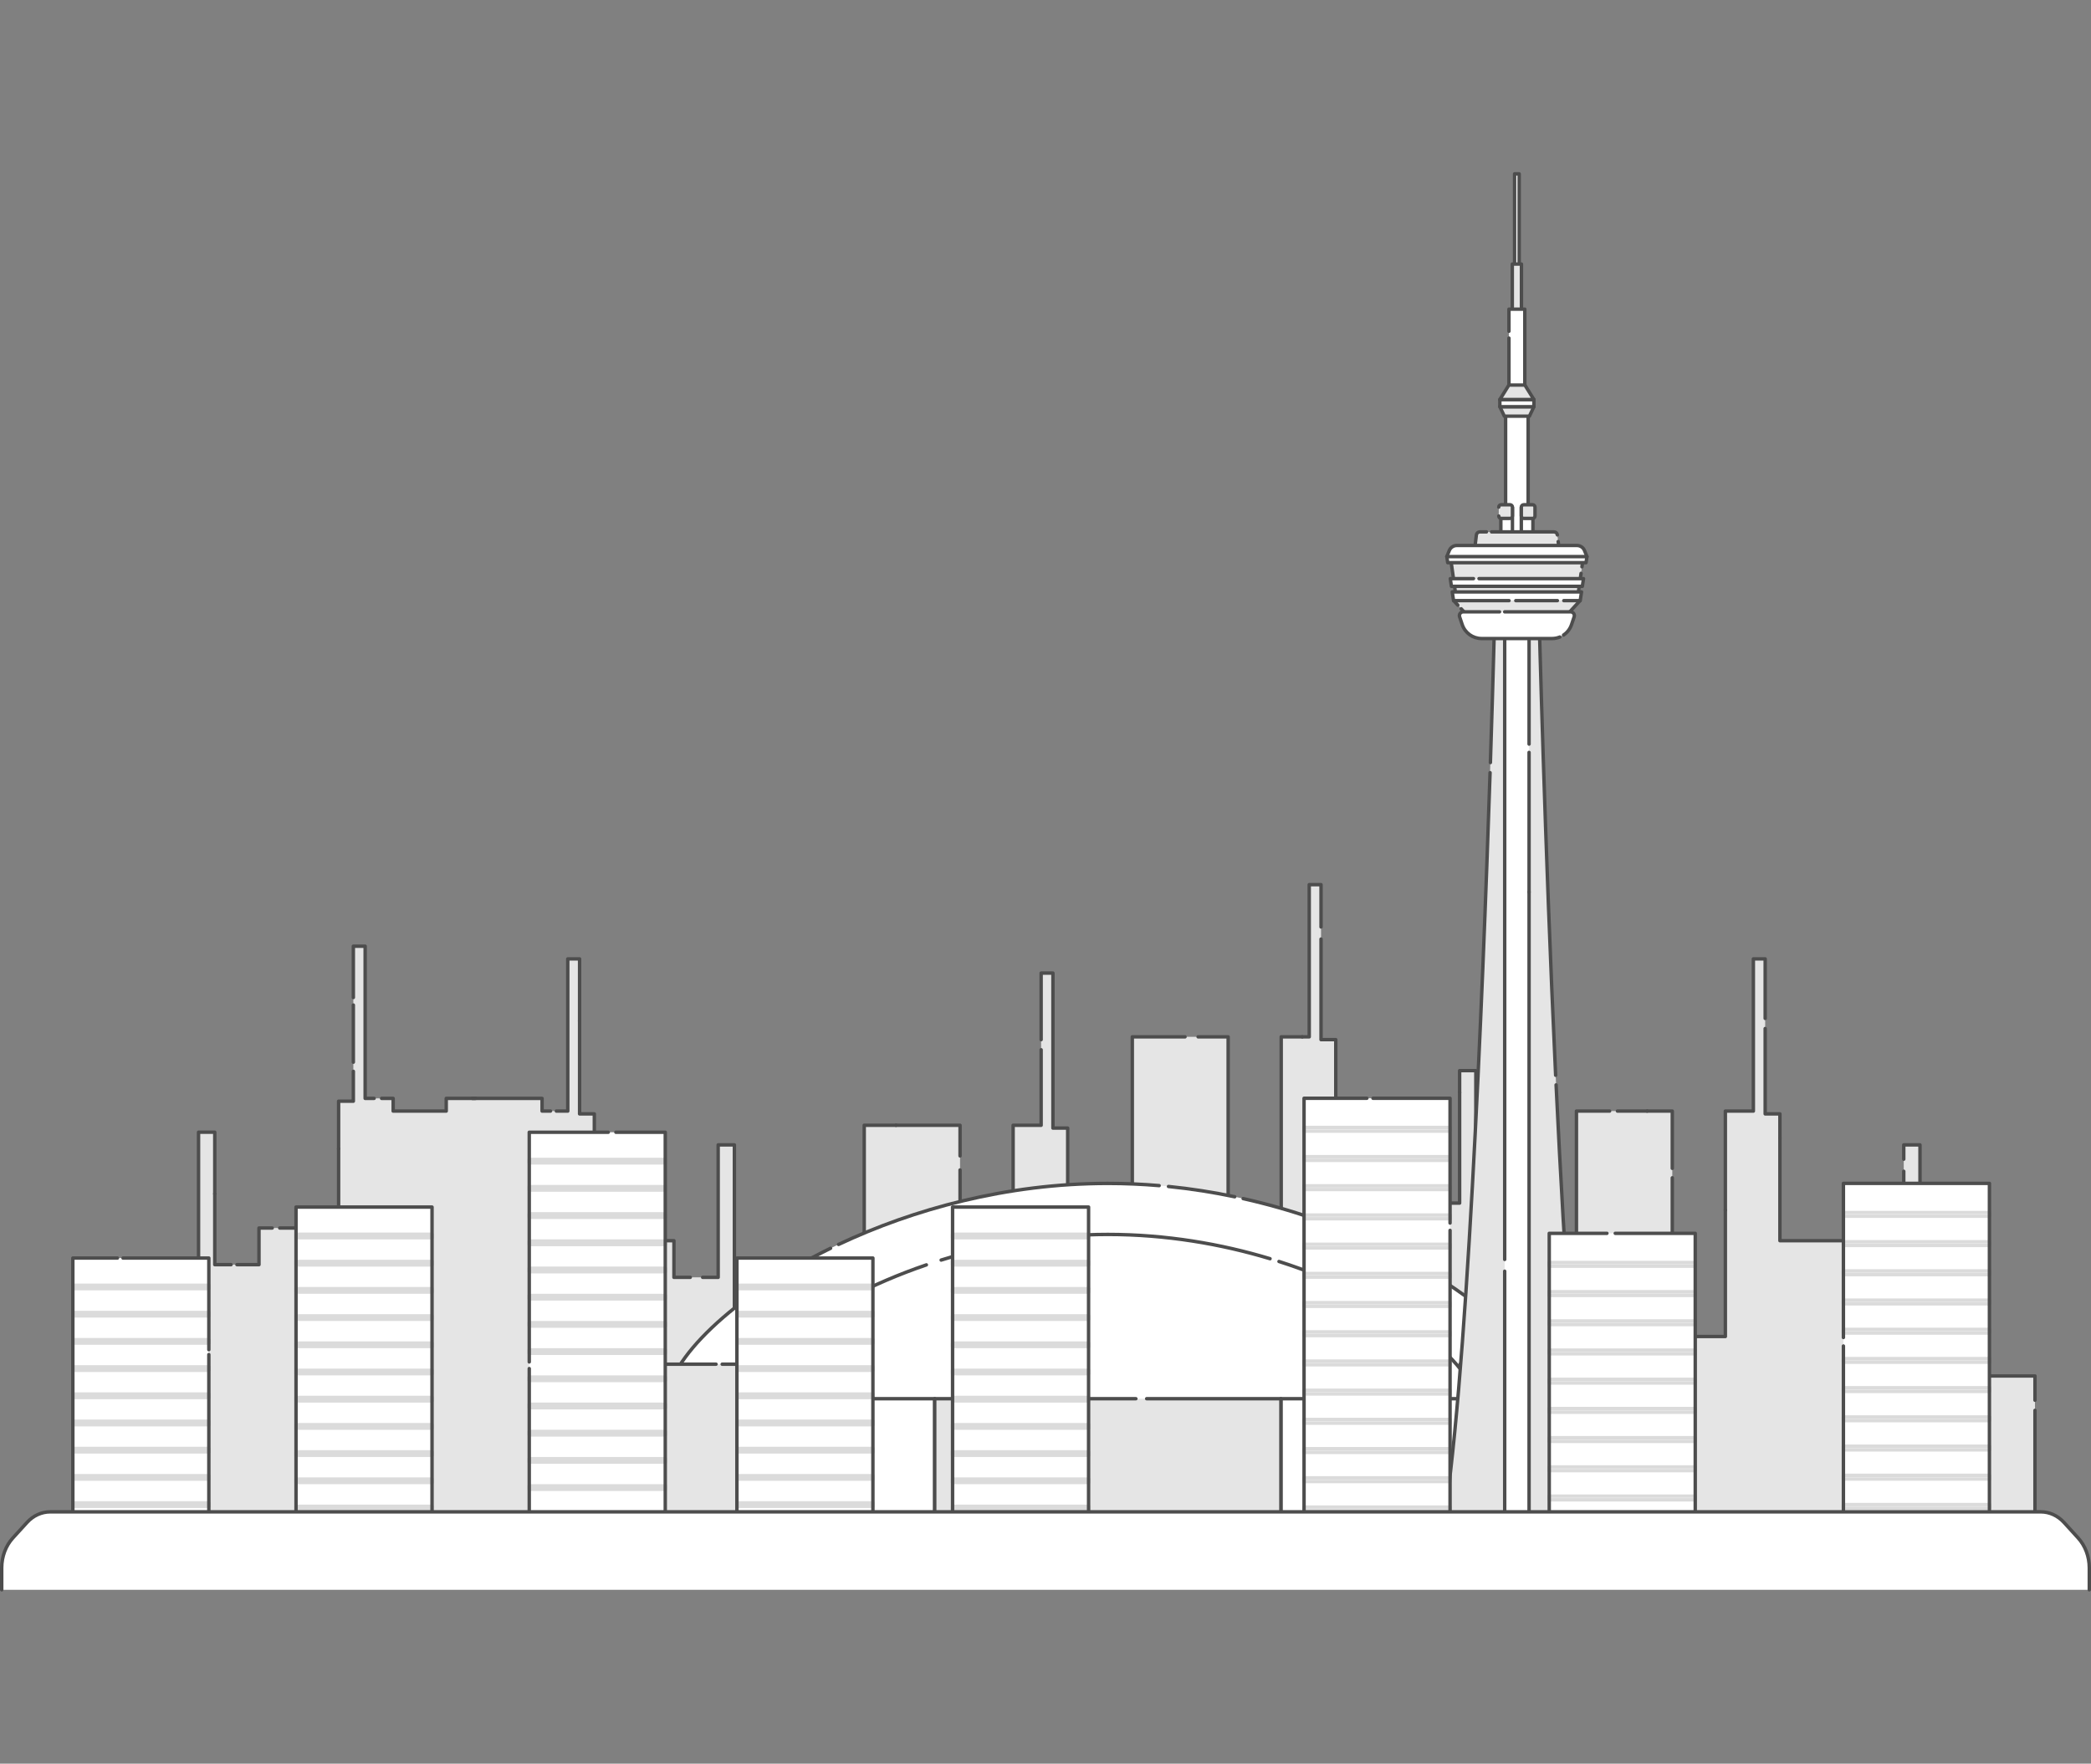 <svg xmlns="http://www.w3.org/2000/svg" viewBox="0 0 2845.52 2400"><rect x="0" y="0" width="2845.52" height="2400" fill="#808080" stroke="none"/><g id="BGBuildings"><polygon points="2769.28 2087.91 2769.28 1872.45 2612.79 1872.45 2612.79 1557.99 2590.72 1557.99 2590.72 1738.23 2530.53 1738.23 2530.53 1688.37 2422.18 1688.37 2422.18 1515.8 2402.12 1515.8 2402.12 1304.88 2386.06 1304.88 2386.06 1511.97 2347.94 1511.97 2347.94 1818.76 2275.71 1818.76 2275.71 1511.97 2145.3 1511.97 2145.3 1771.42 2008.38 1771.42 2008.38 1456.96 1986.31 1456.96 1986.31 1637.2 1926.12 1637.2 1926.12 1587.34 1817.78 1587.34 1817.78 1414.77 1797.71 1414.77 1797.71 1203.85 1781.66 1203.85 1781.66 1410.94 1743.54 1410.94 1743.54 1717.73 1671.31 1717.73 1671.31 1410.94 1540.9 1410.94 1540.9 1707.7 1452.95 1707.7 1452.95 1535.12 1432.88 1535.12 1432.88 1324.2 1416.83 1324.2 1416.83 1531.29 1378.71 1531.29 1378.71 1838.08 1306.48 1838.08 1306.48 1531.29 1176.07 1531.29 1176.07 1838.08 1111.86 1838.08 1111.86 1872.45 999.39 1872.45 999.39 1557.99 977.32 1557.99 977.32 1738.23 917.13 1738.23 917.13 1688.37 808.78 1688.37 808.78 1515.8 788.72 1515.8 788.72 1304.88 772.66 1304.88 772.66 1511.97 737.68 1511.97 737.68 1494.7 607.26 1494.7 607.26 1511.97 535.03 1511.97 535.03 1494.7 496.91 1494.7 496.91 1287.61 480.86 1287.61 480.86 1498.53 460.8 1498.53 460.8 1671.11 352.45 1671.11 352.45 1720.96 292.26 1720.96 292.26 1540.72 270.19 1540.72 270.19 1855.18 113.69 1855.18 113.69 2087.91 2769.28 2087.91" style="fill: #e5e5e5;"></polygon><polyline points="314.43 1720.96 292.26 1720.96 292.26 1624.56" style="fill: none; stroke: #4d4d4d; stroke-linecap: round; stroke-linejoin: round; stroke-width: 4.66px;"></polyline><polyline points="370.43 1671.11 352.45 1671.11 352.45 1720.96 322.43 1720.96" style="fill: none; stroke: #4d4d4d; stroke-linecap: round; stroke-linejoin: round; stroke-width: 4.66px;"></polyline><polyline points="460.8 1563.22 460.8 1671.11 380.65 1671.11" style="fill: none; stroke: #4d4d4d; stroke-linecap: round; stroke-linejoin: round; stroke-width: 4.66px;"></polyline><polyline points="480.86 1457.89 480.86 1498.53 460.8 1498.53 460.8 1563.22" style="fill: none; stroke: #4d4d4d; stroke-linecap: round; stroke-linejoin: round; stroke-width: 4.66px;"></polyline><line x1="480.86" y1="1367.67" x2="480.86" y2="1445.44" style="fill: none; stroke: #4d4d4d; stroke-linecap: round; stroke-linejoin: round; stroke-width: 4.66px;"></line><polyline points="509.1 1494.7 496.91 1494.7 496.91 1287.61 480.86 1287.61 480.86 1357.44" style="fill: none; stroke: #4d4d4d; stroke-linecap: round; stroke-linejoin: round; stroke-width: 4.66px;"></polyline><polyline points="647.1 1494.7 607.26 1494.7 607.26 1511.97 535.03 1511.97 535.03 1494.7 519.32 1494.7" style="fill: none; stroke: #4d4d4d; stroke-linecap: round; stroke-linejoin: round; stroke-width: 4.66px;"></polyline><polyline points="749.1 1511.97 737.68 1511.97 737.68 1494.7 642.87 1494.7" style="fill: none; stroke: #4d4d4d; stroke-linecap: round; stroke-linejoin: round; stroke-width: 4.66px;"></polyline><polyline points="788.72 1389 788.72 1304.88 772.66 1304.88 772.66 1511.97 757.1 1511.97" style="fill: none; stroke: #4d4d4d; stroke-linecap: round; stroke-linejoin: round; stroke-width: 4.66px;"></polyline><polyline points="939.32 1738.23 917.13 1738.23 917.13 1688.37 808.78 1688.37 808.78 1515.8 788.72 1515.8 788.72 1389" style="fill: none; stroke: #4d4d4d; stroke-linecap: round; stroke-linejoin: round; stroke-width: 4.66px;"></polyline><polyline points="1219.32 1531.29 1176.07 1531.29 1176.07 1838.08 1111.86 1838.08 1111.86 1872.45 999.39 1872.45 999.39 1557.99 977.32 1557.99 977.32 1738.23 956.21 1738.23" style="fill: none; stroke: #4d4d4d; stroke-linecap: round; stroke-linejoin: round; stroke-width: 4.66px;"></polyline><polyline points="1306.48 1573 1306.48 1531.29 1219.32 1531.29" style="fill: none; stroke: #4d4d4d; stroke-linecap: round; stroke-linejoin: round; stroke-width: 4.66px;"></polyline><polyline points="1416.83 1428.56 1416.83 1531.29 1378.71 1531.29 1378.71 1838.08 1306.48 1838.08 1306.48 1592.11" style="fill: none; stroke: #4d4d4d; stroke-linecap: round; stroke-linejoin: round; stroke-width: 4.66px;"></polyline><polyline points="1612.65 1410.94 1540.9 1410.94 1540.9 1707.7 1452.95 1707.7 1452.95 1535.12 1432.88 1535.12 1432.88 1324.2 1416.83 1324.2 1416.83 1414.78" style="fill: none; stroke: #4d4d4d; stroke-linecap: round; stroke-linejoin: round; stroke-width: 4.66px;"></polyline><polyline points="1772.21 1410.94 1743.54 1410.94 1743.54 1717.73 1671.31 1717.73 1671.31 1410.94 1630.43 1410.94" style="fill: none; stroke: #4d4d4d; stroke-linecap: round; stroke-linejoin: round; stroke-width: 4.66px;"></polyline><polyline points="1797.71 1261.44 1797.71 1203.85 1781.66 1203.85 1781.66 1410.94 1772.21 1410.94" style="fill: none; stroke: #4d4d4d; stroke-linecap: round; stroke-linejoin: round; stroke-width: 4.66px;"></polyline><polyline points="1986.31 1486.78 1986.31 1637.2 1926.12 1637.2 1926.12 1587.34 1817.78 1587.34 1817.78 1414.77 1797.71 1414.77 1797.71 1277.89" style="fill: none; stroke: #4d4d4d; stroke-linecap: round; stroke-linejoin: round; stroke-width: 4.66px;"></polyline><polyline points="2190.43 1511.97 2145.3 1511.97 2145.3 1771.42 2008.38 1771.42 2008.38 1456.96 1986.31 1456.96 1986.31 1486.78" style="fill: none; stroke: #4d4d4d; stroke-linecap: round; stroke-linejoin: round; stroke-width: 4.66px;"></polyline><line x1="2241.54" y1="1511.97" x2="2201.1" y2="1511.97" style="fill: none; stroke: #4d4d4d; stroke-linecap: round; stroke-linejoin: round; stroke-width: 4.66px;"></line><polyline points="2275.71 1589.89 2275.71 1511.97 2241.54 1511.97" style="fill: none; stroke: #4d4d4d; stroke-linecap: round; stroke-linejoin: round; stroke-width: 4.66px;"></polyline><polyline points="2347.94 1646.78 2347.94 1818.76 2275.71 1818.76 2275.71 1602.78" style="fill: none; stroke: #4d4d4d; stroke-linecap: round; stroke-linejoin: round; stroke-width: 4.66px;"></polyline><polyline points="2402.12 1385.89 2402.12 1304.88 2386.06 1304.88 2386.06 1511.97 2347.94 1511.97 2347.94 1646.78" style="fill: none; stroke: #4d4d4d; stroke-linecap: round; stroke-linejoin: round; stroke-width: 4.66px;"></polyline><polyline points="2422.18 1548.56 2422.18 1515.8 2402.12 1515.8 2402.12 1399.67" style="fill: none; stroke: #4d4d4d; stroke-linecap: round; stroke-linejoin: round; stroke-width: 4.66px;"></polyline><polyline points="2590.72 1593.89 2590.72 1738.23 2530.53 1738.23 2530.53 1688.37 2422.18 1688.37 2422.18 1548.56" style="fill: none; stroke: #4d4d4d; stroke-linecap: round; stroke-linejoin: round; stroke-width: 4.66px;"></polyline><polyline points="2769.28 1905.44 2769.28 1872.45 2612.79 1872.45 2612.79 1557.99 2590.72 1557.99 2590.72 1577.44" style="fill: none; stroke: #4d4d4d; stroke-linecap: round; stroke-linejoin: round; stroke-width: 4.66px;"></polyline><polyline points="292.26 1624.56 292.26 1540.72 270.19 1540.72 270.19 1855.18 113.69 1855.18 113.69 2087.91 2769.28 2087.91 2769.28 1919.26" style="fill: none; stroke: #4d4d4d; stroke-linecap: round; stroke-linejoin: round; stroke-width: 4.66px;"></polyline></g><g id="Skydome"><g><g><path d="M2106.72,1904.08c0-90.7-268.25-293.67-599.16-293.67s-599.16,202.96-599.16,293.67,268.25,157.1,599.16,157.1,599.16-66.4,599.16-157.1Z" style="fill: #fff;"></path><path d="M1577.42,1613.4c-22.92-1.96-46.23-2.99-69.86-2.99-138,0-265.1,35.3-366.39,83.03" style="fill: none; stroke: #4d4d4d; stroke-linecap: round; stroke-linejoin: round; stroke-width: 4.66px;"></path><path d="M1680.25,1628.57c-29.17-6.12-59.27-10.88-90.12-13.99" style="fill: none; stroke: #4d4d4d; stroke-linecap: round; stroke-linejoin: round; stroke-width: 4.66px;"></path><path d="M2008.82,1774.7c-74.25-57.42-185.76-114.21-317.08-143.63" style="fill: none; stroke: #4d4d4d; stroke-linecap: round; stroke-linejoin: round; stroke-width: 4.66px;"></path><path d="M1130.26,1698.68c-135.35,66.18-221.85,153.89-221.85,205.4,0,90.7,268.25,157.1,599.16,157.1s599.16-66.4,599.16-157.1c0-31.76-32.88-77.28-89.83-123.03" style="fill: none; stroke: #4d4d4d; stroke-linecap: round; stroke-linejoin: round; stroke-width: 4.66px;"></path></g><rect x="1987.03" y="1856.41" width="124.9" height="204.76" style="fill: #e5e5e5; stroke: #4d4d4d; stroke-linecap: round; stroke-linejoin: round; stroke-width: 4.66px;"></rect><polyline points="982.76 1856.41 1028.09 1856.41 1028.09 2061.18 903.19 2061.18 903.19 1856.41 974.43 1856.41" style="fill: #e5e5e5; stroke: #4d4d4d; stroke-linecap: round; stroke-linejoin: round; stroke-width: 4.66px;"></polyline><g><path d="M2006.86,1906.33c0-69.95-223.54-226.49-499.3-226.49s-499.3,156.54-499.3,226.49,223.54,126.66,499.3,126.66,499.3-56.71,499.3-126.66Z" style="fill: #fff;"></path><path d="M1728.32,1712.86c-66.56-20.09-141.5-33.02-220.76-33.02s-158.74,13.73-226.79,34.87" style="fill: none; stroke: #4d4d4d; stroke-linecap: round; stroke-linejoin: round; stroke-width: 4.66px;"></path><path d="M1260.65,1721.26c-150.75,51.37-252.39,137.9-252.39,185.07,0,69.95,223.54,126.66,499.3,126.66s499.3-56.71,499.3-126.66c0-48.61-107.95-139.04-266.36-189.69" style="fill: none; stroke: #4d4d4d; stroke-linecap: round; stroke-linejoin: round; stroke-width: 4.66px;"></path></g><polygon points="2006.86 2061.18 1008.26 2061.18 1008.26 1903.38 1272.02 1903.38 1272.02 2061.18 1743.1 2061.18 1743.1 1903.38 2006.86 1903.38 2006.86 2061.18" style="fill: #fff; stroke: #4d4d4d; stroke-linecap: round; stroke-linejoin: round; stroke-width: 4.66px;"></polygon><g><rect x="1272.02" y="1903.38" width="471.09" height="157.8" style="fill: #e5e5e5;"></rect><polyline points="1560.43 1903.38 1743.1 1903.38 1743.1 2061.18 1272.02 2061.18 1272.02 1903.38 1545.76 1903.38" style="fill: none; stroke: #4d4d4d; stroke-linecap: round; stroke-linejoin: round; stroke-width: 4.66px;"></polyline></g></g></g><g id="CNTower"><g><path d="M2094.39,836.4l-31.66,14.66-28.65-14.66s-24.1,986.45-72.06,1249.99h204.44c-47.96-263.53-72.06-1249.99-72.06-1249.99Z" style="fill: #e5e5e5;"></path><path d="M2116.97,1463.22c-14.83-315.78-22.58-626.82-22.58-626.82l-31.66,14.66-28.65-14.66s-1.96,80.35-5.88,201.3" style="fill: none; stroke: #4d4d4d; stroke-linecap: round; stroke-linejoin: round; stroke-width: 4.66px;"></path><path d="M2027.75,1051.46c-10.14,307.03-32.25,850.94-65.73,1034.93h204.44c-20.76-114.09-37.06-363.67-48.86-610.05" style="fill: none; stroke: #4d4d4d; stroke-linecap: round; stroke-linejoin: round; stroke-width: 4.66px;"></path><rect x="2047.65" y="826.75" width="33.17" height="1259.64" style="fill: #fff;"></rect><polyline points="2047.65 1729.89 2047.65 2086.39 2080.82 2086.39 2080.82 1213.89" style="fill: #fff; stroke: #4d4d4d; stroke-linecap: round; stroke-linejoin: round; stroke-width: 4.66px;"></polyline><polyline points="2080.82 1012.56 2080.82 826.75 2047.65 826.75 2047.65 1713.89" style="fill: #fff; stroke: #4d4d4d; stroke-linecap: round; stroke-linejoin: round; stroke-width: 4.66px;"></polyline><line x1="2080.82" y1="1213.89" x2="2080.82" y2="1023.89" style="fill: #fff; stroke: #4d4d4d; stroke-linecap: round; stroke-linejoin: round; stroke-width: 4.66px;"></line><g><rect x="2061.12" y="236.6" width="6.23" height="154.15" style="fill: #fff; stroke: #4d4d4d; stroke-linecap: round; stroke-linejoin: round; stroke-width: 4.66px;"></rect><rect x="2058" y="359.33" width="12.46" height="118.95" style="fill: #e5e5e5; stroke: #4d4d4d; stroke-linecap: round; stroke-linejoin: round; stroke-width: 4.66px;"></rect><polyline points="2053.45 450.78 2053.45 420.7 2075.02 420.7 2075.02 539.65 2053.45 539.65 2053.45 460.11" style="fill: #fff; stroke: #4d4d4d; stroke-linecap: round; stroke-linejoin: round; stroke-width: 4.66px;"></polyline><polyline points="2079.57 593.44 2079.57 735.77 2048.89 735.77 2048.89 560.08 2079.57 560.08 2079.57 593.44" style="fill: #fff; stroke: #4d4d4d; stroke-linecap: round; stroke-linejoin: round; stroke-width: 4.66px;"></polyline><rect x="2042.42" y="690.5" width="15.78" height="48.55" style="fill: #fff; stroke: #4d4d4d; stroke-linecap: round; stroke-linejoin: round; stroke-width: 4.66px;"></rect><path d="M2042.84,686.86h12.1c1.8,0,3.25,1.46,3.25,3.25v12.1c0,1.8-1.46,3.25-3.25,3.25h-12.1c-1.8,0-3.25-1.46-3.25-3.25v-12.1c0-1.8,1.46-3.25,3.25-3.25Z" style="fill: #e5e5e5;"></path><path d="M2039.59,690.11c0-1.8,1.46-3.25,3.25-3.25h12.1c1.8,0,3.25,1.46,3.25,3.25v12.1c0,1.8-1.46,3.25-3.25,3.25h-12.1c-1.8,0-3.25-1.46-3.25-3.25" style="fill: none; stroke: #4d4d4d; stroke-linecap: round; stroke-linejoin: round; stroke-width: 4.66px;"></path><rect x="2070.27" y="690.5" width="15.78" height="48.55" transform="translate(4156.32 1429.55) rotate(180)" style="fill: #fff; stroke: #4d4d4d; stroke-linecap: round; stroke-linejoin: round; stroke-width: 4.66px;"></rect><path d="M2073.52,686.86h12.1c1.8,0,3.25,1.46,3.25,3.25v12.1c0,1.8-1.46,3.25-3.25,3.25h-12.1c-1.8,0-3.25-1.46-3.25-3.25v-12.1c0-1.8,1.46-3.25,3.25-3.25Z" transform="translate(4159.15 1392.33) rotate(180)" style="fill: #e5e5e5; stroke: #4d4d4d; stroke-linecap: round; stroke-linejoin: round; stroke-width: 4.66px;"></path><polygon points="2154.76 757.45 2153.59 765.73 2150.55 787.4 2149.03 797.89 2147.98 805.5 2146.28 817.34 1982.18 817.34 1980.49 805.5 1979.43 797.89 1977.97 787.4 1974.88 765.73 1973.71 757.45 2154.76 757.45" style="fill: #e5e5e5;"></polygon><polyline points="2151.55 780.26 2150.55 787.4 2149.03 797.89 2147.98 805.5 2146.28 817.34 1982.18 817.34 1980.49 805.5 1979.43 797.89 1977.97 787.4 1974.88 765.73 1973.71 757.45 2154.76 757.45 2153.59 765.73 2152.8 771.33" style="fill: none; stroke: #4d4d4d; stroke-linecap: round; stroke-linejoin: round; stroke-width: 4.66px;"></polyline><path d="M2123.28,760.84h-118.1l3.93-32.91c.28-2.36,2.28-4.13,4.65-4.13h100.92c2.37,0,4.37,1.77,4.65,4.13l3.93,32.91Z" style="fill: #e5e5e5;"></path><path d="M2029.76,723.8h84.93c2.37,0,4.37,1.77,4.65,4.13" style="fill: none; stroke: #4d4d4d; stroke-linecap: round; stroke-linejoin: round; stroke-width: 4.66px;"></path><path d="M2120.43,736.95l2.86,23.89h-118.1l3.93-32.91c.28-2.36,2.28-4.13,4.65-4.13h9.1" style="fill: none; stroke: #4d4d4d; stroke-linecap: round; stroke-linejoin: round; stroke-width: 4.66px;"></path><path d="M1968.88,757.43l3.35-8.25c1.69-4.15,5.72-6.87,10.2-6.87h163.61c4.48,0,8.51,2.71,10.2,6.87l3.35,8.25" style="fill: #fff; stroke: #4d4d4d; stroke-linecap: round; stroke-linejoin: round; stroke-width: 4.66px;"></path><polygon points="2132.97 836.16 1995.5 836.16 1978.26 817.34 2150.21 817.34 2132.97 836.16" style="fill: #e5e5e5;"></polygon><line x1="1983.91" y1="823.52" x2="1978.26" y2="817.34" style="fill: none; stroke: #4d4d4d; stroke-linecap: round; stroke-linejoin: round; stroke-width: 4.66px;"></line><polyline points="2150.21 817.34 2132.97 836.16 1995.5 836.16 1988.46 828.47" style="fill: none; stroke: #4d4d4d; stroke-linecap: round; stroke-linejoin: round; stroke-width: 4.66px;"></polyline><polygon points="1976.27 805.5 2152.2 805.5 2150.42 817.34 1978.05 817.34 1976.27 805.5" style="fill: #fff;"></polygon><polyline points="2053.54 817.34 1978.05 817.34 1976.27 805.5 2152.2 805.5 2150.42 817.34 2128.1 817.34" style="fill: none; stroke: #4d4d4d; stroke-linecap: round; stroke-linejoin: round; stroke-width: 4.66px;"></polyline><line x1="2119.35" y1="817.34" x2="2062.76" y2="817.34" style="fill: none; stroke: #4d4d4d; stroke-linecap: round; stroke-linejoin: round; stroke-width: 4.66px;"></line><polyline points="2012.69 787.4 2154.9 787.4 2153.3 797.89 1975.16 797.89 1973.63 787.4 2005.18 787.4" style="fill: #fff; stroke: #4d4d4d; stroke-linecap: round; stroke-linejoin: round; stroke-width: 4.66px;"></polyline><polyline points="2087.43 757.43 2159.58 757.43 2158.36 765.72 1970.11 765.72 1968.88 757.43 2087.43 757.43" style="fill: #fff; stroke: #4d4d4d; stroke-linecap: round; stroke-linejoin: round; stroke-width: 4.66px;"></polyline><path d="M2112.19,868.93h-95.92c-11.96,0-22.59-7.63-26.41-18.96l-3.57-10.56c-1.13-3.34,1.36-6.81,4.89-6.81h146.11c3.53,0,6.02,3.47,4.89,6.81l-3.57,10.56c-3.83,11.33-14.45,18.96-26.41,18.96Z" style="fill: #fff;"></path><path d="M2047.65,832.6h89.64c3.53,0,6.02,3.47,4.89,6.81l-3.57,10.56c-2.01,5.95-5.9,10.88-10.86,14.22" style="fill: none; stroke: #4d4d4d; stroke-linecap: round; stroke-linejoin: round; stroke-width: 4.66px;"></path><path d="M2122.73,866.86c-3.28,1.34-6.84,2.07-10.54,2.07h-95.92c-11.96,0-22.59-7.63-26.41-18.96l-3.57-10.56c-1.13-3.34,1.36-6.81,4.89-6.81h49.42" style="fill: none; stroke: #4d4d4d; stroke-linecap: round; stroke-linejoin: round; stroke-width: 4.66px;"></path><polygon points="2087.41 553.47 2041.06 553.47 2047.19 566.35 2081.27 566.35 2087.41 553.47" style="fill: #e5e5e5; stroke: #4d4d4d; stroke-linecap: round; stroke-linejoin: round; stroke-width: 4.66px;"></polygon><rect x="2041.06" y="543.7" width="46.35" height="9.77" style="fill: #fff; stroke: #4d4d4d; stroke-linecap: round; stroke-linejoin: round; stroke-width: 4.66px;"></rect><polygon points="2075.14 524.01 2053.33 524.01 2041.06 543.7 2087.41 543.7 2075.14 524.01" style="fill: #e5e5e5; stroke: #4d4d4d; stroke-linecap: round; stroke-linejoin: round; stroke-width: 4.66px;"></polygon></g></g></g><g id="FGBuildings"><g><g><g><rect x="720.23" y="1540.79" width="185.09" height="540.69" style="fill: #fff;"></rect><polyline points="720.23 1862.39 720.23 2081.48 905.32 2081.48 905.32 1540.79 838.1 1540.79" style="fill: none; stroke: #4d4d4d; stroke-linecap: round; stroke-linejoin: round; stroke-width: 4.66px;"></polyline><polyline points="827.76 1540.79 720.23 1540.79 720.23 1853.33" style="fill: none; stroke: #4d4d4d; stroke-linecap: round; stroke-linejoin: round; stroke-width: 4.66px;"></polyline></g><rect x="1296.3" y="1642.6" width="185.09" height="438.88" style="fill: #fff; stroke: #4d4d4d; stroke-linecap: round; stroke-linejoin: round; stroke-width: 4.66px;"></rect><rect x="1002.81" y="1712" width="185.09" height="369.48" style="fill: #fff; stroke: #4d4d4d; stroke-linecap: round; stroke-linejoin: round; stroke-width: 4.66px;"></rect><g style="opacity: .2;"><rect x="720.23" y="1577.81" width="185.09" height="4.63" style="fill: #fff; stroke: #4d4d4d; stroke-linecap: round; stroke-linejoin: round; stroke-width: 4.66px;"></rect><rect x="720.23" y="1614.83" width="185.09" height="4.63" style="fill: #fff; stroke: #4d4d4d; stroke-linecap: round; stroke-linejoin: round; stroke-width: 4.66px;"></rect><rect x="720.23" y="1651.85" width="185.09" height="4.63" style="fill: #fff; stroke: #4d4d4d; stroke-linecap: round; stroke-linejoin: round; stroke-width: 4.66px;"></rect><rect x="720.23" y="1688.87" width="185.09" height="4.63" style="fill: #fff; stroke: #4d4d4d; stroke-linecap: round; stroke-linejoin: round; stroke-width: 4.66px;"></rect><rect x="720.23" y="1725.89" width="185.09" height="4.63" style="fill: #fff; stroke: #4d4d4d; stroke-linecap: round; stroke-linejoin: round; stroke-width: 4.66px;"></rect><rect x="720.23" y="1762.9" width="185.09" height="4.63" style="fill: #fff; stroke: #4d4d4d; stroke-linecap: round; stroke-linejoin: round; stroke-width: 4.66px;"></rect><rect x="720.23" y="1799.92" width="185.09" height="4.63" style="fill: #fff; stroke: #4d4d4d; stroke-linecap: round; stroke-linejoin: round; stroke-width: 4.66px;"></rect><rect x="720.23" y="1836.94" width="185.09" height="4.63" style="fill: #fff; stroke: #4d4d4d; stroke-linecap: round; stroke-linejoin: round; stroke-width: 4.66px;"></rect><rect x="720.23" y="1873.96" width="185.09" height="4.63" style="fill: #fff; stroke: #4d4d4d; stroke-linecap: round; stroke-linejoin: round; stroke-width: 4.66px;"></rect><rect x="720.23" y="1910.98" width="185.09" height="4.63" style="fill: #fff; stroke: #4d4d4d; stroke-linecap: round; stroke-linejoin: round; stroke-width: 4.66px;"></rect><rect x="720.23" y="1948" width="185.09" height="4.63" style="fill: #fff; stroke: #4d4d4d; stroke-linecap: round; stroke-linejoin: round; stroke-width: 4.66px;"></rect><rect x="720.23" y="1985.01" width="185.09" height="4.63" style="fill: #fff; stroke: #4d4d4d; stroke-linecap: round; stroke-linejoin: round; stroke-width: 4.66px;"></rect><rect x="720.23" y="2022.03" width="185.09" height="4.63" style="fill: #fff; stroke: #4d4d4d; stroke-linecap: round; stroke-linejoin: round; stroke-width: 4.66px;"></rect><rect x="720.23" y="2059.05" width="185.09" height="4.63" style="fill: #fff; stroke: #4d4d4d; stroke-linecap: round; stroke-linejoin: round; stroke-width: 4.66px;"></rect><rect x="1002.82" y="1860.08" width="185.09" height="4.63" style="fill: #fff; stroke: #4d4d4d; stroke-linecap: round; stroke-linejoin: round; stroke-width: 4.66px;"></rect><rect x="1002.82" y="1749.02" width="185.09" height="4.63" style="fill: #fff; stroke: #4d4d4d; stroke-linecap: round; stroke-linejoin: round; stroke-width: 4.66px;"></rect><rect x="1002.82" y="1786.04" width="185.09" height="4.63" style="fill: #fff; stroke: #4d4d4d; stroke-linecap: round; stroke-linejoin: round; stroke-width: 4.66px;"></rect><rect x="1002.82" y="1823.06" width="185.09" height="4.63" style="fill: #fff; stroke: #4d4d4d; stroke-linecap: round; stroke-linejoin: round; stroke-width: 4.66px;"></rect><rect x="1002.82" y="1897.1" width="185.09" height="4.63" style="fill: #fff; stroke: #4d4d4d; stroke-linecap: round; stroke-linejoin: round; stroke-width: 4.66px;"></rect><rect x="1002.82" y="1934.11" width="185.09" height="4.63" style="fill: #fff; stroke: #4d4d4d; stroke-linecap: round; stroke-linejoin: round; stroke-width: 4.66px;"></rect><rect x="1002.82" y="1971.13" width="185.09" height="4.63" style="fill: #fff; stroke: #4d4d4d; stroke-linecap: round; stroke-linejoin: round; stroke-width: 4.66px;"></rect><rect x="1002.82" y="2008.15" width="185.09" height="4.63" style="fill: #fff; stroke: #4d4d4d; stroke-linecap: round; stroke-linejoin: round; stroke-width: 4.66px;"></rect><rect x="1002.82" y="2045.17" width="185.09" height="4.63" style="fill: #fff; stroke: #4d4d4d; stroke-linecap: round; stroke-linejoin: round; stroke-width: 4.66px;"></rect><rect x="1296.3" y="1679.61" width="185.09" height="4.63" style="fill: #fff; stroke: #4d4d4d; stroke-linecap: round; stroke-linejoin: round; stroke-width: 4.66px;"></rect><rect x="1296.3" y="1716.63" width="185.09" height="4.63" style="fill: #fff; stroke: #4d4d4d; stroke-linecap: round; stroke-linejoin: round; stroke-width: 4.66px;"></rect><rect x="1296.3" y="1753.65" width="185.09" height="4.63" style="fill: #fff; stroke: #4d4d4d; stroke-linecap: round; stroke-linejoin: round; stroke-width: 4.66px;"></rect><rect x="1296.3" y="1790.67" width="185.09" height="4.63" style="fill: #fff; stroke: #4d4d4d; stroke-linecap: round; stroke-linejoin: round; stroke-width: 4.66px;"></rect><rect x="1296.3" y="1827.69" width="185.09" height="4.63" style="fill: #fff; stroke: #4d4d4d; stroke-linecap: round; stroke-linejoin: round; stroke-width: 4.66px;"></rect><rect x="1296.3" y="1864.71" width="185.09" height="4.63" style="fill: #fff; stroke: #4d4d4d; stroke-linecap: round; stroke-linejoin: round; stroke-width: 4.66px;"></rect><rect x="1296.3" y="1901.72" width="185.09" height="4.63" style="fill: #fff; stroke: #4d4d4d; stroke-linecap: round; stroke-linejoin: round; stroke-width: 4.66px;"></rect><rect x="1296.3" y="1938.74" width="185.09" height="4.63" style="fill: #fff; stroke: #4d4d4d; stroke-linecap: round; stroke-linejoin: round; stroke-width: 4.66px;"></rect><rect x="1296.3" y="1975.76" width="185.09" height="4.63" style="fill: #fff; stroke: #4d4d4d; stroke-linecap: round; stroke-linejoin: round; stroke-width: 4.66px;"></rect><rect x="1296.3" y="2012.78" width="185.09" height="4.63" style="fill: #fff; stroke: #4d4d4d; stroke-linecap: round; stroke-linejoin: round; stroke-width: 4.66px;"></rect><rect x="1296.3" y="2049.8" width="185.09" height="4.63" style="fill: #fff; stroke: #4d4d4d; stroke-linecap: round; stroke-linejoin: round; stroke-width: 4.66px;"></rect></g><rect x="402.84" y="1642.6" width="185.09" height="438.88" style="fill: #fff; stroke: #4d4d4d; stroke-linecap: round; stroke-linejoin: round; stroke-width: 4.66px;"></rect><g><rect x="99.12" y="1712" width="185.09" height="369.48" style="fill: #fff;"></rect><polyline points="284.21 1836.67 284.21 1712 167.43 1712" style="fill: none; stroke: #4d4d4d; stroke-linecap: round; stroke-linejoin: round; stroke-width: 4.66px;"></polyline><polyline points="159.76 1712 99.12 1712 99.12 2081.48 284.21 2081.48 284.21 1843.33" style="fill: none; stroke: #4d4d4d; stroke-linecap: round; stroke-linejoin: round; stroke-width: 4.66px;"></polyline></g><g style="opacity: .2;"><rect x="99.12" y="1860.08" width="185.09" height="4.63" style="fill: #fff; stroke: #4d4d4d; stroke-linecap: round; stroke-linejoin: round; stroke-width: 4.66px;"></rect><rect x="99.12" y="1749.02" width="185.09" height="4.63" style="fill: #fff; stroke: #4d4d4d; stroke-linecap: round; stroke-linejoin: round; stroke-width: 4.66px;"></rect><rect x="99.12" y="1786.04" width="185.09" height="4.63" style="fill: #fff; stroke: #4d4d4d; stroke-linecap: round; stroke-linejoin: round; stroke-width: 4.66px;"></rect><rect x="99.12" y="1823.06" width="185.09" height="4.63" style="fill: #fff; stroke: #4d4d4d; stroke-linecap: round; stroke-linejoin: round; stroke-width: 4.66px;"></rect><rect x="99.12" y="1897.1" width="185.09" height="4.63" style="fill: #fff; stroke: #4d4d4d; stroke-linecap: round; stroke-linejoin: round; stroke-width: 4.66px;"></rect><rect x="99.12" y="1934.11" width="185.09" height="4.63" style="fill: #fff; stroke: #4d4d4d; stroke-linecap: round; stroke-linejoin: round; stroke-width: 4.66px;"></rect><rect x="99.12" y="1971.13" width="185.09" height="4.63" style="fill: #fff; stroke: #4d4d4d; stroke-linecap: round; stroke-linejoin: round; stroke-width: 4.66px;"></rect><rect x="99.12" y="2008.15" width="185.09" height="4.63" style="fill: #fff; stroke: #4d4d4d; stroke-linecap: round; stroke-linejoin: round; stroke-width: 4.66px;"></rect><rect x="99.12" y="2045.17" width="185.09" height="4.63" style="fill: #fff; stroke: #4d4d4d; stroke-linecap: round; stroke-linejoin: round; stroke-width: 4.66px;"></rect></g><g style="opacity: .2;"><rect x="402.84" y="1679.61" width="185.09" height="4.63" style="fill: #fff; stroke: #4d4d4d; stroke-linecap: round; stroke-linejoin: round; stroke-width: 4.66px;"></rect><rect x="402.84" y="1716.63" width="185.09" height="4.63" style="fill: #fff; stroke: #4d4d4d; stroke-linecap: round; stroke-linejoin: round; stroke-width: 4.66px;"></rect><rect x="402.84" y="1753.65" width="185.09" height="4.63" style="fill: #fff; stroke: #4d4d4d; stroke-linecap: round; stroke-linejoin: round; stroke-width: 4.66px;"></rect><rect x="402.84" y="1790.67" width="185.09" height="4.63" style="fill: #fff; stroke: #4d4d4d; stroke-linecap: round; stroke-linejoin: round; stroke-width: 4.66px;"></rect><rect x="402.84" y="1827.69" width="185.09" height="4.63" style="fill: #fff; stroke: #4d4d4d; stroke-linecap: round; stroke-linejoin: round; stroke-width: 4.66px;"></rect><rect x="402.84" y="1864.71" width="185.09" height="4.63" style="fill: #fff; stroke: #4d4d4d; stroke-linecap: round; stroke-linejoin: round; stroke-width: 4.66px;"></rect><rect x="402.84" y="1901.72" width="185.09" height="4.63" style="fill: #fff; stroke: #4d4d4d; stroke-linecap: round; stroke-linejoin: round; stroke-width: 4.66px;"></rect><rect x="402.84" y="1938.74" width="185.09" height="4.63" style="fill: #fff; stroke: #4d4d4d; stroke-linecap: round; stroke-linejoin: round; stroke-width: 4.66px;"></rect><rect x="402.84" y="1975.76" width="185.09" height="4.63" style="fill: #fff; stroke: #4d4d4d; stroke-linecap: round; stroke-linejoin: round; stroke-width: 4.66px;"></rect><rect x="402.84" y="2012.78" width="185.09" height="4.63" style="fill: #fff; stroke: #4d4d4d; stroke-linecap: round; stroke-linejoin: round; stroke-width: 4.66px;"></rect><rect x="402.84" y="2049.8" width="185.09" height="4.63" style="fill: #fff; stroke: #4d4d4d; stroke-linecap: round; stroke-linejoin: round; stroke-width: 4.66px;"></rect></g></g><g><g><rect x="1774.6" y="1494.54" width="198.7" height="580.42" style="fill: #fff;"></rect><polyline points="1860.1 1494.54 1774.6 1494.54 1774.6 2074.97 1973.3 2074.97 1973.3 1674.33" style="fill: none; stroke: #4d4d4d; stroke-linecap: round; stroke-linejoin: round; stroke-width: 4.66px;"></polyline><polyline points="1973.3 1664.33 1973.3 1494.54 1868.43 1494.54" style="fill: none; stroke: #4d4d4d; stroke-linecap: round; stroke-linejoin: round; stroke-width: 4.66px;"></polyline></g><polyline points="2186.76 1678.34 2108.27 1678.34 2108.27 2074.97 2306.96 2074.97 2306.96 1678.34 2198.1 1678.34" style="fill: #fff; stroke: #4d4d4d; stroke-linecap: round; stroke-linejoin: round; stroke-width: 4.66px;"></polyline><g style="opacity: .2;"><rect x="1774.6" y="1534.28" width="198.7" height="4.97" style="fill: #fff; stroke: #4d4d4d; stroke-linecap: round; stroke-linejoin: round; stroke-width: 4.66px;"></rect><rect x="1774.6" y="1574.02" width="198.7" height="4.97" style="fill: #fff; stroke: #4d4d4d; stroke-linecap: round; stroke-linejoin: round; stroke-width: 4.66px;"></rect><rect x="1774.6" y="1613.76" width="198.7" height="4.97" style="fill: #fff; stroke: #4d4d4d; stroke-linecap: round; stroke-linejoin: round; stroke-width: 4.66px;"></rect><rect x="1774.6" y="1653.5" width="198.7" height="4.97" style="fill: #fff; stroke: #4d4d4d; stroke-linecap: round; stroke-linejoin: round; stroke-width: 4.66px;"></rect><rect x="1774.6" y="1693.24" width="198.7" height="4.97" style="fill: #fff; stroke: #4d4d4d; stroke-linecap: round; stroke-linejoin: round; stroke-width: 4.66px;"></rect><rect x="1774.6" y="1732.98" width="198.7" height="4.97" style="fill: #fff; stroke: #4d4d4d; stroke-linecap: round; stroke-linejoin: round; stroke-width: 4.66px;"></rect><rect x="1774.6" y="1772.72" width="198.7" height="4.97" style="fill: #fff; stroke: #4d4d4d; stroke-linecap: round; stroke-linejoin: round; stroke-width: 4.66px;"></rect><rect x="1774.6" y="1812.46" width="198.7" height="4.97" style="fill: #fff; stroke: #4d4d4d; stroke-linecap: round; stroke-linejoin: round; stroke-width: 4.66px;"></rect><rect x="1774.6" y="1852.2" width="198.7" height="4.97" style="fill: #fff; stroke: #4d4d4d; stroke-linecap: round; stroke-linejoin: round; stroke-width: 4.66px;"></rect><rect x="1774.6" y="1891.93" width="198.7" height="4.97" style="fill: #fff; stroke: #4d4d4d; stroke-linecap: round; stroke-linejoin: round; stroke-width: 4.66px;"></rect><rect x="1774.6" y="1931.67" width="198.7" height="4.97" style="fill: #fff; stroke: #4d4d4d; stroke-linecap: round; stroke-linejoin: round; stroke-width: 4.66px;"></rect><rect x="1774.6" y="1971.41" width="198.7" height="4.97" style="fill: #fff; stroke: #4d4d4d; stroke-linecap: round; stroke-linejoin: round; stroke-width: 4.66px;"></rect><rect x="1774.6" y="2011.15" width="198.7" height="4.97" style="fill: #fff; stroke: #4d4d4d; stroke-linecap: round; stroke-linejoin: round; stroke-width: 4.66px;"></rect><rect x="1774.6" y="2050.89" width="198.7" height="4.97" style="fill: #fff; stroke: #4d4d4d; stroke-linecap: round; stroke-linejoin: round; stroke-width: 4.66px;"></rect><rect x="2108.27" y="1837.29" width="198.69" height="4.97" style="fill: #fff; stroke: #4d4d4d; stroke-linecap: round; stroke-linejoin: round; stroke-width: 4.66px;"></rect><rect x="2108.27" y="1718.08" width="198.69" height="4.97" style="fill: #fff; stroke: #4d4d4d; stroke-linecap: round; stroke-linejoin: round; stroke-width: 4.66px;"></rect><rect x="2108.27" y="1757.82" width="198.69" height="4.97" style="fill: #fff; stroke: #4d4d4d; stroke-linecap: round; stroke-linejoin: round; stroke-width: 4.66px;"></rect><rect x="2108.27" y="1797.55" width="198.69" height="4.97" style="fill: #fff; stroke: #4d4d4d; stroke-linecap: round; stroke-linejoin: round; stroke-width: 4.66px;"></rect><rect x="2108.27" y="1877.03" width="198.69" height="4.97" style="fill: #fff; stroke: #4d4d4d; stroke-linecap: round; stroke-linejoin: round; stroke-width: 4.66px;"></rect><rect x="2108.27" y="1916.77" width="198.69" height="4.97" style="fill: #fff; stroke: #4d4d4d; stroke-linecap: round; stroke-linejoin: round; stroke-width: 4.66px;"></rect><rect x="2108.27" y="1956.51" width="198.69" height="4.97" style="fill: #fff; stroke: #4d4d4d; stroke-linecap: round; stroke-linejoin: round; stroke-width: 4.66px;"></rect><rect x="2108.27" y="1996.25" width="198.69" height="4.97" style="fill: #fff; stroke: #4d4d4d; stroke-linecap: round; stroke-linejoin: round; stroke-width: 4.66px;"></rect><rect x="2108.27" y="2035.99" width="198.69" height="4.97" style="fill: #fff; stroke: #4d4d4d; stroke-linecap: round; stroke-linejoin: round; stroke-width: 4.66px;"></rect></g></g><g><polyline points="2508.6 1831.67 2508.6 2081.48 2707.29 2081.48 2707.29 1610.34 2508.6 1610.34 2508.6 1820.11" style="fill: #fff; stroke: #4d4d4d; stroke-linecap: round; stroke-linejoin: round; stroke-width: 4.66px;"></polyline><g style="opacity: .2;"><rect x="2508.6" y="1650.08" width="198.7" height="4.97" style="fill: #fff; stroke: #4d4d4d; stroke-linecap: round; stroke-linejoin: round; stroke-width: 4.66px;"></rect><rect x="2508.6" y="1689.82" width="198.7" height="4.97" style="fill: #fff; stroke: #4d4d4d; stroke-linecap: round; stroke-linejoin: round; stroke-width: 4.66px;"></rect><rect x="2508.6" y="1729.55" width="198.7" height="4.97" style="fill: #fff; stroke: #4d4d4d; stroke-linecap: round; stroke-linejoin: round; stroke-width: 4.66px;"></rect><rect x="2508.6" y="1769.29" width="198.7" height="4.97" style="fill: #fff; stroke: #4d4d4d; stroke-linecap: round; stroke-linejoin: round; stroke-width: 4.66px;"></rect><rect x="2508.6" y="1809.03" width="198.7" height="4.97" style="fill: #fff; stroke: #4d4d4d; stroke-linecap: round; stroke-linejoin: round; stroke-width: 4.66px;"></rect><rect x="2508.6" y="1848.77" width="198.7" height="4.97" style="fill: #fff; stroke: #4d4d4d; stroke-linecap: round; stroke-linejoin: round; stroke-width: 4.66px;"></rect><rect x="2508.6" y="1888.51" width="198.7" height="4.97" style="fill: #fff; stroke: #4d4d4d; stroke-linecap: round; stroke-linejoin: round; stroke-width: 4.66px;"></rect><rect x="2508.6" y="1928.25" width="198.7" height="4.97" style="fill: #fff; stroke: #4d4d4d; stroke-linecap: round; stroke-linejoin: round; stroke-width: 4.66px;"></rect><rect x="2508.6" y="1967.99" width="198.7" height="4.97" style="fill: #fff; stroke: #4d4d4d; stroke-linecap: round; stroke-linejoin: round; stroke-width: 4.66px;"></rect><rect x="2508.6" y="2007.73" width="198.7" height="4.97" style="fill: #fff; stroke: #4d4d4d; stroke-linecap: round; stroke-linejoin: round; stroke-width: 4.66px;"></rect><rect x="2508.6" y="2047.47" width="198.7" height="4.97" style="fill: #fff; stroke: #4d4d4d; stroke-linecap: round; stroke-linejoin: round; stroke-width: 4.66px;"></rect></g></g><path d="M2843.2,2163.4v-29.85c0-15.34-5.5-30.03-15.24-40.71l-19.2-21.05c-8.45-9.26-19.75-14.43-31.51-14.43H68.28c-11.76,0-23.07,5.18-31.51,14.43l-19.2,21.05c-9.74,10.68-15.24,25.37-15.24,40.71v29.85" style="fill: #fff; stroke: #4d4d4d; stroke-linecap: round; stroke-linejoin: round; stroke-width: 4.66px;"></path></g></g></svg>